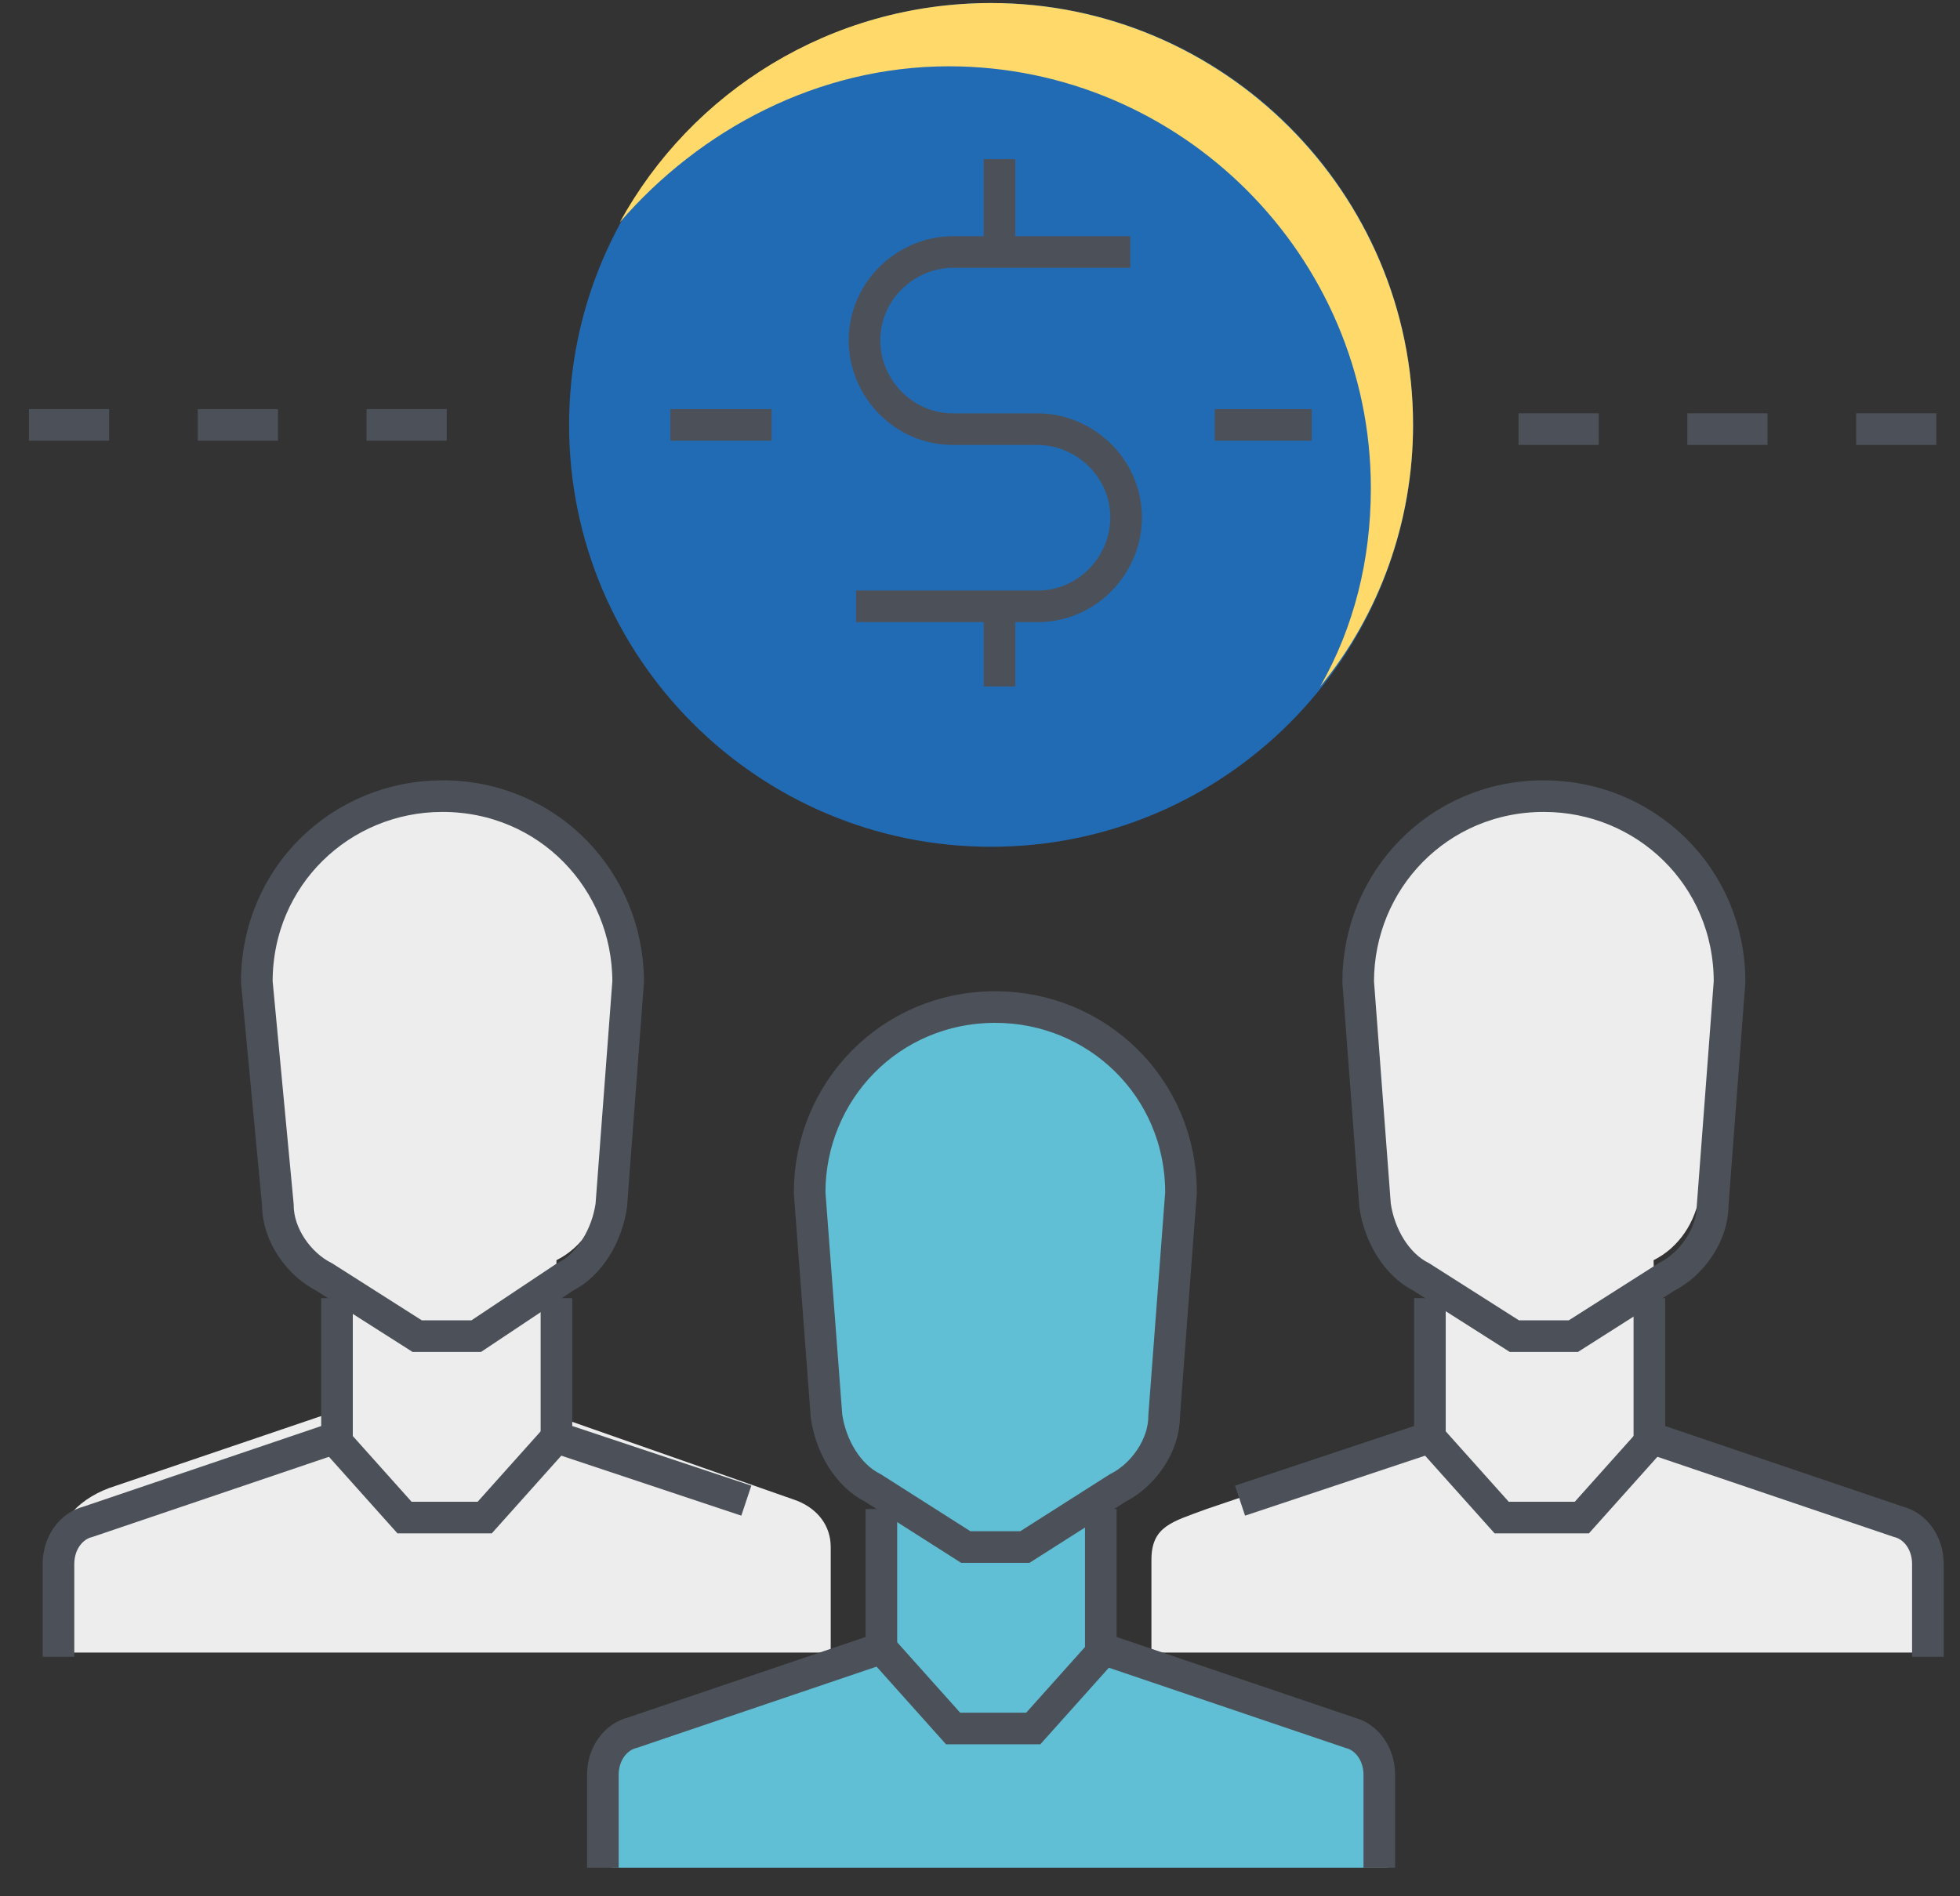 <svg width="62" height="60" viewBox="0 0 62 60" fill="none" xmlns="http://www.w3.org/2000/svg">
<rect x="0" y="0" width="62" height="60" fill="#333333" stroke="none"/>
<path d="M31.35 26.793C38.722 26.793 44.699 20.816 44.699 13.444C44.699 6.072 38.722 0.096 31.35 0.096C23.978 0.096 18.002 6.072 18.002 13.444C18.002 20.816 23.978 26.793 31.35 26.793Z" fill="#216BB4"/>
<path d="M30.015 2.098C37.357 2.098 43.364 8.105 43.364 15.446C43.364 17.716 42.83 19.851 41.762 21.72C43.631 19.451 44.699 16.514 44.699 13.444C44.699 6.102 38.692 0.096 31.35 0.096C26.278 0.096 21.873 2.899 19.604 7.037C22.14 4.1 25.877 2.098 30.015 2.098Z" fill="#FFDA6A"/>
<path d="M17.602 44.813V39.874C18.402 39.474 18.936 38.673 19.07 37.739L19.604 30.797C19.604 27.594 17.068 25.058 13.864 25.058C10.66 25.058 8.124 27.594 8.124 30.797L8.658 37.739C8.792 38.673 9.326 39.474 10.126 39.874L10.527 40.141V44.68L3.452 47.083C2.384 47.483 1.717 48.284 1.717 49.352V52.288H26.278V48.951C26.278 48.284 25.878 47.75 25.21 47.483L17.602 44.813Z" fill="#EDEDED"/>
<path d="M52.441 45.347L52.307 39.874C53.108 39.474 53.642 38.673 53.776 37.739L54.31 30.797C54.31 27.594 51.773 25.058 48.57 25.058C45.366 25.058 42.83 27.594 42.83 30.797L43.364 37.739C43.498 38.673 44.031 39.474 44.832 39.874L45.233 40.141V45.347L38.158 47.75C37.09 48.15 36.423 48.284 36.423 49.352V52.288H60.984V48.951C60.984 48.284 60.717 48.15 60.05 48.017L52.441 45.347Z" fill="#EDEDED"/>
<path d="M35.221 52.02L35.088 46.681C35.889 46.281 36.423 45.48 36.556 44.545L37.09 37.604C37.09 34.401 34.554 31.864 31.35 31.864C28.147 31.864 25.61 34.401 25.61 37.604L26.145 44.545C26.278 45.48 26.812 46.281 27.613 46.681L28.013 46.948V52.154L20.939 54.557C20.004 54.824 19.337 55.09 19.337 56.158V59.095H43.898V55.758C43.898 55.09 43.631 54.957 42.964 54.824L35.221 52.02Z" fill="#60BFD4"/>
<path d="M35.755 7.973H30.149C28.681 7.973 27.346 9.174 27.346 10.776C27.346 12.244 28.547 13.579 30.149 13.579H32.819C34.287 13.579 35.622 14.78 35.622 16.382C35.622 17.851 34.42 19.185 32.819 19.185H27.079" stroke="#4C5159" stroke-miterlimit="10"/>
<path d="M31.617 5.035V7.972" stroke="#4C5159" stroke-miterlimit="10"/>
<path d="M31.617 19.051V21.721" stroke="#4C5159" stroke-miterlimit="10"/>
<path d="M21.206 13.444H24.41" stroke="#4C5159" stroke-miterlimit="10"/>
<path d="M38.425 13.444H41.495" stroke="#4C5159" stroke-miterlimit="10"/>
<path d="M19.07 59.095V56.158C19.07 55.491 19.471 54.957 20.005 54.824L27.88 52.154V47.749" stroke="#4C5159" stroke-miterlimit="10"/>
<path d="M43.631 59.095V56.158C43.631 55.491 43.231 54.957 42.697 54.824L34.821 52.154V47.749" stroke="#4C5159" stroke-miterlimit="10"/>
<path d="M37.358 37.738C37.358 34.401 34.688 31.864 31.485 31.864C28.148 31.864 25.611 34.534 25.611 37.738L26.145 44.812C26.279 45.747 26.813 46.681 27.614 47.081L30.55 48.95H32.419L35.356 47.081C36.157 46.681 36.824 45.747 36.824 44.812L37.358 37.738Z" stroke="#4C5159" stroke-miterlimit="10"/>
<path d="M27.88 52.154L30.149 54.691H32.685L34.955 52.154" stroke="#4C5159" stroke-miterlimit="10"/>
<path d="M39.226 47.482L45.232 45.48V41.075" stroke="#4C5159" stroke-miterlimit="10"/>
<path d="M60.984 52.421V49.485C60.984 48.817 60.583 48.283 60.049 48.15L52.174 45.48V41.075" stroke="#4C5159" stroke-miterlimit="10"/>
<path d="M54.71 31.064C54.71 27.727 52.04 25.19 48.836 25.19C45.499 25.19 42.963 27.86 42.963 31.064L43.497 38.138C43.631 39.073 44.164 40.007 44.965 40.408L47.902 42.276H49.771L52.708 40.408C53.508 40.007 54.176 39.073 54.176 38.138L54.71 31.064Z" stroke="#4C5159" stroke-miterlimit="10"/>
<path d="M45.232 45.48L47.502 48.017H50.038L52.307 45.48" stroke="#4C5159" stroke-miterlimit="10"/>
<path d="M23.608 47.482L17.602 45.48V41.075" stroke="#4C5159" stroke-miterlimit="10"/>
<path d="M1.85 52.421V49.485C1.85 48.817 2.251 48.283 2.785 48.15L10.66 45.48V41.075" stroke="#4C5159" stroke-miterlimit="10"/>
<path d="M8.124 31.064C8.124 27.727 10.793 25.19 13.997 25.19C17.334 25.19 19.87 27.86 19.87 31.064L19.337 38.138C19.203 39.073 18.669 40.007 17.868 40.408L15.065 42.276H13.196L10.26 40.408C9.459 40.007 8.791 39.073 8.791 38.138L8.124 31.064Z" stroke="#4C5159" stroke-miterlimit="10"/>
<path d="M17.602 45.48L15.333 48.017H12.796L10.527 45.48" stroke="#4C5159" stroke-miterlimit="10"/>
<path d="M11.595 13.444H14.131" stroke="#4C5159" stroke-miterlimit="10"/>
<path d="M6.256 13.444H8.792" stroke="#4C5159" stroke-miterlimit="10"/>
<path d="M0.916 13.444H3.452" stroke="#4C5159" stroke-miterlimit="10"/>
<path d="M58.715 13.578H61.251" stroke="#4C5159" stroke-miterlimit="10"/>
<path d="M53.375 13.578H55.911" stroke="#4C5159" stroke-miterlimit="10"/>
<path d="M48.036 13.578H50.572" stroke="#4C5159" stroke-miterlimit="10"/>
</svg>
